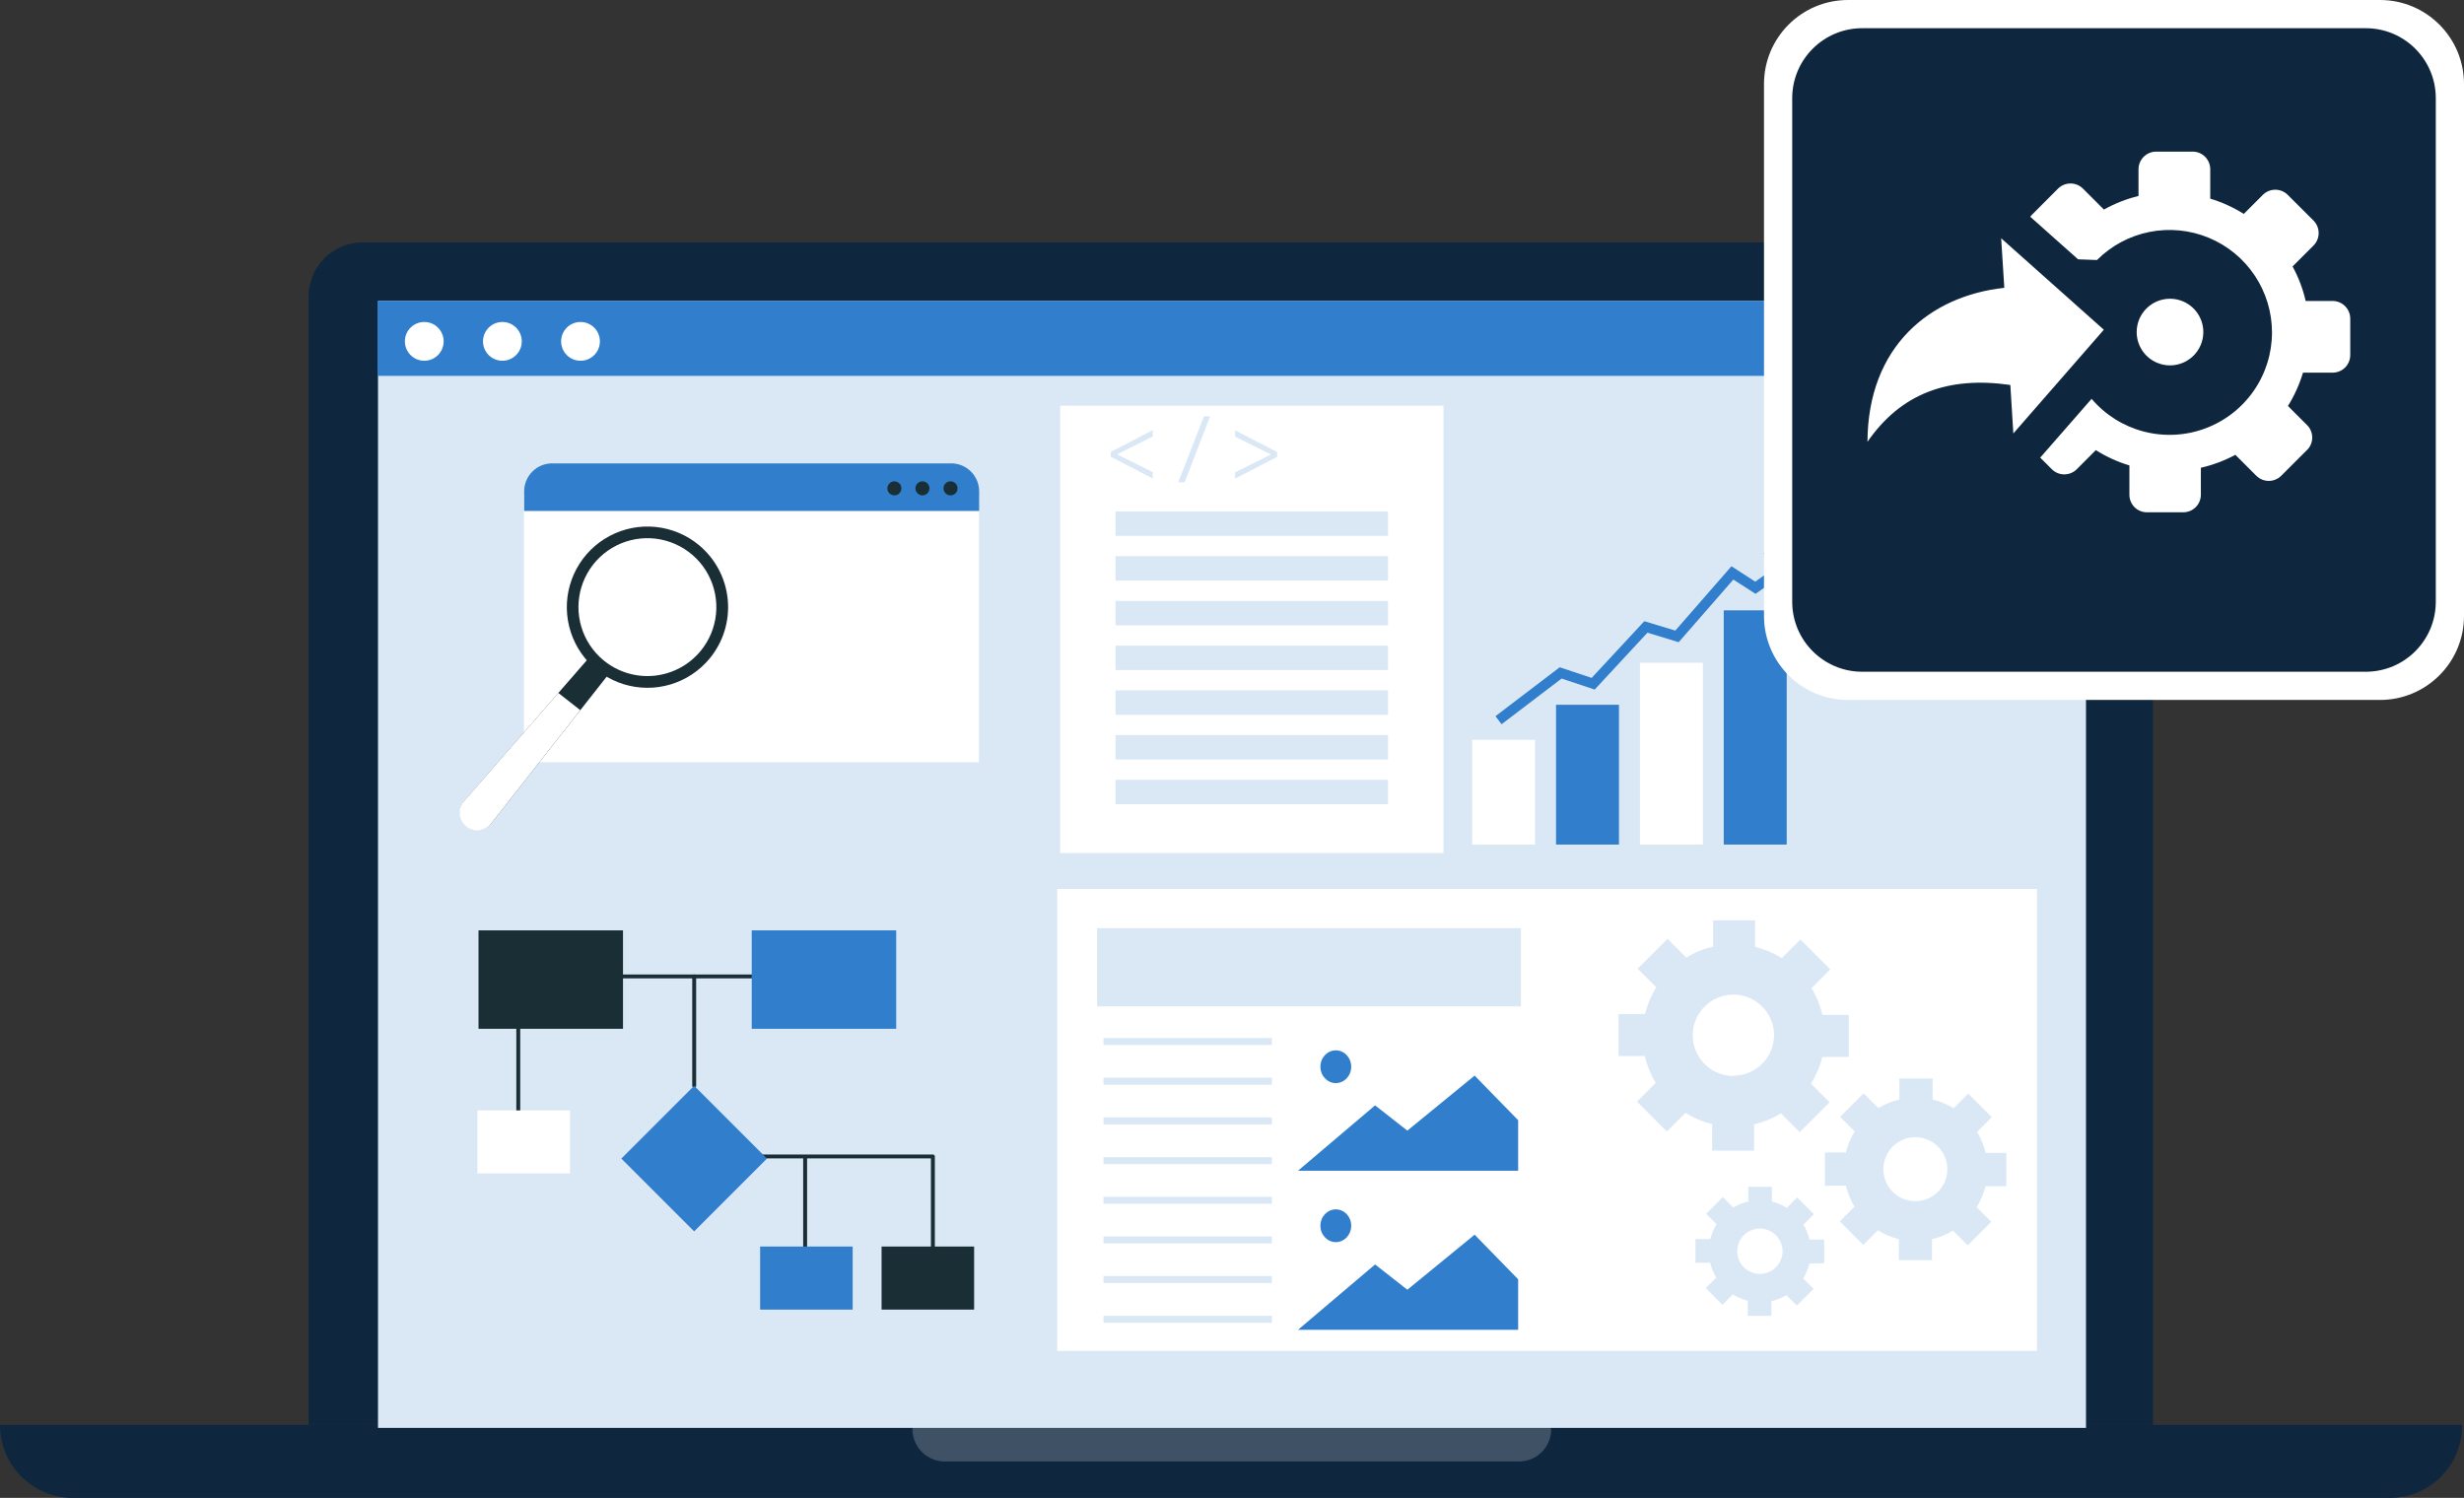 <svg width="352" height="214" viewBox="0 0 352 214" fill="none" xmlns="http://www.w3.org/2000/svg">
<rect x="0" y="0" width="352" height="214" fill="#333333" stroke="none"/>
<g clip-path="url(#clip0_316_521)">
<path d="M299.93 34.63H51.8C49.755 34.63 47.794 35.442 46.348 36.888C44.902 38.334 44.09 40.295 44.09 42.34V42.34V203.58H307.56V42.35C307.563 40.317 306.762 38.365 305.334 36.92C303.905 35.474 301.962 34.651 299.93 34.63V34.63Z" fill="#0E263E"/>
<path d="M296.59 43.76H55.25V203.57H296.59V43.76Z" fill="white"/>
<path d="M351.73 203.58H5.3851e-06C-0.003 206.324 1.078 208.957 3.007 210.909C4.935 212.86 7.556 213.971 10.3 214H341.53C344.263 213.966 346.871 212.85 348.782 210.897C350.694 208.944 351.754 206.313 351.73 203.58V203.58Z" fill="#0E263E"/>
<path opacity="0.2" d="M220.87 203.58H131C130.917 203.577 130.835 203.591 130.757 203.62C130.68 203.649 130.609 203.694 130.549 203.75C130.488 203.807 130.44 203.875 130.406 203.95C130.372 204.026 130.353 204.107 130.35 204.19V204.19C130.353 205.413 130.841 206.586 131.707 207.45C132.573 208.315 133.747 208.8 134.97 208.8H217C218.222 208.797 219.393 208.311 220.257 207.447C221.121 206.583 221.607 205.412 221.61 204.19C221.43 203.85 221.15 203.58 220.87 203.58Z" fill="white"/>
<path d="M298 43H54V204H298V43Z" fill="#DAE8F6"/>
<path d="M298 43H53.94V53.7H298V43Z" fill="#307ECC"/>
<path d="M82.93 51.54C84.46 51.54 85.7 50.3 85.7 48.77C85.7 47.24 84.46 46 82.93 46C81.4 46 80.16 47.24 80.16 48.77C80.16 50.3 81.4 51.54 82.93 51.54Z" fill="white"/>
<path d="M71.77 51.54C73.3 51.54 74.54 50.3 74.54 48.77C74.54 47.24 73.3 46 71.77 46C70.24 46 69 47.24 69 48.77C69 50.3 70.24 51.54 71.77 51.54Z" fill="white"/>
<path d="M60.61 51.54C62.14 51.54 63.38 50.3 63.38 48.77C63.38 47.24 62.14 46 60.61 46C59.08 46 57.84 47.24 57.84 48.77C57.84 50.3 59.08 51.54 60.61 51.54Z" fill="white"/>
<path d="M291 127H151.03V193H291V127Z" fill="white"/>
<path d="M79.74 66.23H135C136.286 66.23 137.52 66.741 138.43 67.65C139.339 68.56 139.85 69.794 139.85 71.08V108.89H74.85V71.08C74.85 70.44 74.977 69.806 75.223 69.215C75.469 68.624 75.83 68.087 76.285 67.636C76.739 67.185 77.279 66.829 77.872 66.588C78.465 66.346 79.1 66.225 79.74 66.23V66.23Z" fill="white"/>
<path d="M139.88 73V70.2C139.88 69.139 139.458 68.122 138.708 67.371C137.958 66.621 136.941 66.2 135.88 66.2H78.88C77.819 66.2 76.802 66.621 76.052 67.371C75.301 68.122 74.88 69.139 74.88 70.2V73H139.88Z" fill="#307ECC"/>
<path d="M128.77 69.77C128.77 69.572 128.711 69.379 128.601 69.214C128.492 69.05 128.335 68.922 128.153 68.846C127.97 68.77 127.769 68.75 127.575 68.789C127.381 68.828 127.203 68.923 127.063 69.063C126.923 69.203 126.828 69.381 126.789 69.575C126.751 69.769 126.77 69.97 126.846 70.153C126.922 70.335 127.05 70.491 127.214 70.601C127.379 70.711 127.572 70.77 127.77 70.77C128.035 70.77 128.29 70.664 128.477 70.477C128.665 70.289 128.77 70.035 128.77 69.77Z" fill="#1A2E35"/>
<path d="M132.78 69.77C132.78 69.572 132.721 69.379 132.611 69.214C132.501 69.05 132.345 68.922 132.162 68.846C131.98 68.77 131.779 68.75 131.585 68.789C131.391 68.828 131.213 68.923 131.073 69.063C130.933 69.203 130.838 69.381 130.799 69.575C130.76 69.769 130.78 69.97 130.856 70.153C130.932 70.335 131.06 70.491 131.224 70.601C131.389 70.711 131.582 70.77 131.78 70.77C132.045 70.77 132.299 70.664 132.487 70.477C132.674 70.289 132.78 70.035 132.78 69.77Z" fill="#1A2E35"/>
<path d="M136.79 69.77C136.79 69.572 136.731 69.379 136.622 69.214C136.512 69.05 136.355 68.922 136.173 68.846C135.99 68.77 135.789 68.75 135.595 68.789C135.401 68.828 135.223 68.923 135.083 69.063C134.943 69.203 134.848 69.381 134.809 69.575C134.771 69.769 134.79 69.97 134.866 70.153C134.942 70.335 135.07 70.491 135.234 70.601C135.399 70.711 135.592 70.77 135.79 70.77C136.055 70.77 136.31 70.664 136.497 70.477C136.685 70.289 136.79 70.035 136.79 69.77Z" fill="#1A2E35"/>
<path d="M66.65 118C66.391 117.785 66.177 117.521 66.021 117.222C65.866 116.923 65.772 116.597 65.745 116.261C65.718 115.926 65.758 115.588 65.864 115.268C65.97 114.949 66.138 114.653 66.36 114.4L84.62 93.42L87.41 95.73L70.23 117.57C70.025 117.837 69.77 118.06 69.478 118.226C69.186 118.392 68.864 118.499 68.53 118.539C68.197 118.579 67.859 118.552 67.536 118.459C67.213 118.367 66.912 118.211 66.65 118V118Z" fill="#1A2E35"/>
<path d="M79.76 99L66.36 114.37C66.121 114.62 65.937 114.917 65.818 115.241C65.699 115.566 65.648 115.911 65.668 116.256C65.689 116.601 65.779 116.938 65.936 117.246C66.091 117.555 66.309 117.828 66.575 118.048C66.841 118.269 67.15 118.432 67.482 118.529C67.813 118.625 68.162 118.652 68.504 118.608C68.847 118.564 69.177 118.45 69.474 118.273C69.771 118.097 70.028 117.861 70.23 117.58L82.9 101.46L79.76 99Z" fill="white"/>
<path d="M99.84 77.87C98.085 76.417 95.938 75.518 93.671 75.285C91.405 75.052 89.12 75.497 87.106 76.563C85.093 77.629 83.44 79.268 82.358 81.272C81.275 83.278 80.812 85.558 81.026 87.827C81.24 90.095 82.122 92.249 83.56 94.016C84.998 95.783 86.928 97.085 89.106 97.755C91.283 98.425 93.611 98.435 95.793 97.783C97.977 97.13 99.917 95.845 101.37 94.09C102.334 92.924 103.06 91.58 103.505 90.135C103.95 88.689 104.106 87.169 103.964 85.663C103.822 84.157 103.385 82.693 102.677 81.356C101.969 80.019 101.005 78.834 99.84 77.87V77.87ZM86.21 94.33C84.709 93.089 83.61 91.431 83.051 89.566C82.492 87.701 82.498 85.711 83.069 83.85C83.64 81.988 84.751 80.337 86.259 79.106C87.768 77.875 89.608 77.119 91.547 76.933C93.485 76.748 95.435 77.141 97.15 78.063C98.865 78.985 100.269 80.394 101.183 82.114C102.097 83.833 102.481 85.785 102.287 87.723C102.092 89.66 101.328 91.497 100.09 93C99.266 94 98.254 94.827 97.111 95.435C95.967 96.043 94.715 96.42 93.426 96.543C92.136 96.667 90.835 96.535 89.597 96.155C88.359 95.775 87.208 95.155 86.21 94.33V94.33Z" fill="#1A2E35"/>
<path d="M246.25 120.66H255.24V87.2H246.25V120.66Z" fill="#307ECC"/>
<path d="M234.28 120.66H243.27V94.69H234.28V120.66Z" fill="white"/>
<path d="M222.29 120.66H231.28V100.69H222.29V120.66Z" fill="#307ECC"/>
<path d="M210.31 120.67H219.3V105.69H210.31V120.67Z" fill="white"/>
<path d="M214.51 103.47L213.64 102.32L222.82 95.33L227.38 96.85L234.9 88.75L239.33 90.09L247.35 80.9L250.75 83.1L254.28 80.6L255.12 81.78L250.79 84.84L247.62 82.8L239.81 91.75L235.35 90.39L227.81 98.52L223.09 96.94L214.51 103.47Z" fill="#307ECC"/>
<path d="M255.85 84.54L258.69 78.37L251.93 78.99L255.85 84.54Z" fill="#307ECC"/>
<path d="M217.27 132.61H156.72V143.78H217.27V132.61Z" fill="#DAE8F6"/>
<path d="M217.08 147.3H185.43V167.26H217.08V147.3Z" fill="white"/>
<path d="M185.43 167.26L196.44 157.92L201.05 161.53L210.66 153.67L216.88 160.04V167.26H185.43Z" fill="#307ECC"/>
<path d="M190.83 154.74C192.045 154.74 193.03 153.692 193.03 152.4C193.03 151.108 192.045 150.06 190.83 150.06C189.615 150.06 188.63 151.108 188.63 152.4C188.63 153.692 189.615 154.74 190.83 154.74Z" fill="#307ECC"/>
<path d="M217.08 170.03H185.43V189.99H217.08V170.03Z" fill="white"/>
<path d="M185.43 189.99L196.44 180.65L201.05 184.26L210.66 176.4L216.88 182.77V189.99H185.43Z" fill="#307ECC"/>
<path d="M190.83 177.46C192.045 177.46 193.03 176.412 193.03 175.12C193.03 173.828 192.045 172.78 190.83 172.78C189.615 172.78 188.63 173.828 188.63 175.12C188.63 176.412 189.615 177.46 190.83 177.46Z" fill="#307ECC"/>
<path d="M157.64 148.8H181.7" stroke="#DAE8F6" stroke-miterlimit="10"/>
<path d="M157.64 154.47H181.7" stroke="#DAE8F6" stroke-miterlimit="10"/>
<path d="M157.64 160.14H181.7" stroke="#DAE8F6" stroke-miterlimit="10"/>
<path d="M157.64 165.81H181.7" stroke="#DAE8F6" stroke-miterlimit="10"/>
<path d="M157.64 171.48H181.7" stroke="#DAE8F6" stroke-miterlimit="10"/>
<path d="M157.64 177.14H181.7" stroke="#DAE8F6" stroke-miterlimit="10"/>
<path d="M157.64 182.81H181.7" stroke="#DAE8F6" stroke-miterlimit="10"/>
<path d="M157.64 188.48H181.7" stroke="#DAE8F6" stroke-miterlimit="10"/>
<path d="M206.21 57.96H151.45V121.88H206.21V57.96Z" fill="white"/>
<path d="M198.29 73.07H159.36V76.56H198.29V73.07Z" fill="#DAE8F6"/>
<path d="M198.29 79.46H159.36V82.95H198.29V79.46Z" fill="#DAE8F6"/>
<path d="M198.29 85.85H159.36V89.34H198.29V85.85Z" fill="#DAE8F6"/>
<path d="M198.29 92.24H159.36V95.73H198.29V92.24Z" fill="#DAE8F6"/>
<path d="M198.29 98.63H159.36V102.12H198.29V98.63Z" fill="#DAE8F6"/>
<path d="M198.29 105.02H159.36V108.51H198.29V105.02Z" fill="#DAE8F6"/>
<path d="M198.29 111.41H159.36V114.9H198.29V111.41Z" fill="#DAE8F6"/>
<path d="M340 0H264C257.373 0 252 5.373 252 12V88C252 94.627 257.373 100 264 100H340C346.627 100 352 94.627 352 88V12C352 5.373 346.627 0 340 0Z" fill="white"/>
<path d="M337.97 4.03H266.03C260.507 4.03 256.03 8.507 256.03 14.03V85.97C256.03 91.493 260.507 95.97 266.03 95.97H337.97C343.493 95.97 347.97 91.493 347.97 85.97V14.03C347.97 8.507 343.493 4.03 337.97 4.03Z" fill="#0E263E"/>
<path d="M264.11 151V145H260.35C260.036 143.649 259.509 142.356 258.79 141.17L261.47 138.49L257.2 134.22L254.54 136.88C253.363 136.149 252.077 135.609 250.73 135.28V131.49H244.73V135.25C243.376 135.556 242.082 136.083 240.9 136.81L238.22 134.13L233.95 138.4L236.61 141.05C235.876 142.231 235.332 143.52 235 144.87H231.22V150.87H234.97C235.283 152.225 235.81 153.521 236.53 154.71L233.86 157.38L238.12 161.65L240.78 159C241.958 159.731 243.244 160.271 244.59 160.6V164.39H250.59V160.63C251.941 160.315 253.234 159.789 254.42 159.07L257.1 161.75L261.37 157.48L258.71 154.82C259.451 153.646 259.995 152.359 260.32 151.01L264.11 151ZM247.64 153.72C246.491 153.722 245.366 153.383 244.41 152.746C243.453 152.108 242.707 151.202 242.265 150.14C241.824 149.079 241.708 147.91 241.931 146.783C242.154 145.655 242.706 144.619 243.518 143.805C244.331 142.992 245.366 142.437 246.493 142.212C247.62 141.987 248.789 142.102 249.851 142.541C250.914 142.981 251.822 143.725 252.46 144.681C253.099 145.637 253.44 146.76 253.44 147.91C253.43 149.442 252.814 150.908 251.728 151.989C250.642 153.07 249.172 153.677 247.64 153.68V153.72Z" fill="#DAE8F6"/>
<path d="M286.62 169.48V164.72H283.67C283.423 163.661 283.007 162.648 282.44 161.72L284.54 159.61L281.18 156.25L279.09 158.34C278.165 157.761 277.152 157.335 276.09 157.08V154.08H271.34V157.08C270.281 157.329 269.269 157.744 268.34 158.31L266.23 156.2L262.87 159.56L264.96 161.65C264.383 162.577 263.958 163.589 263.7 164.65H260.7V169.4H263.7C263.945 170.458 264.357 171.471 264.92 172.4L262.82 174.5L266.18 177.86L268.27 175.77C269.197 176.349 270.21 176.777 271.27 177.04V180.04H276V177.04C277.059 176.792 278.072 176.376 279 175.81L281.11 177.92L284.47 174.56L282.38 172.47C282.956 171.543 283.381 170.53 283.64 169.47L286.62 169.48ZM273.62 171.61C272.716 171.61 271.832 171.342 271.08 170.839C270.328 170.337 269.743 169.622 269.397 168.787C269.051 167.951 268.962 167.032 269.139 166.145C269.316 165.258 269.752 164.444 270.392 163.805C271.032 163.166 271.848 162.732 272.735 162.557C273.622 162.381 274.541 162.473 275.376 162.821C276.211 163.168 276.924 163.756 277.425 164.508C277.926 165.261 278.192 166.146 278.19 167.05C278.188 168.253 277.71 169.407 276.862 170.261C276.014 171.115 274.864 171.6 273.66 171.61H273.62Z" fill="#DAE8F6"/>
<path d="M260.6 180.47V177.1H258.5C258.332 176.343 258.037 175.62 257.63 174.96L259.13 173.46L256.74 171.08L255.26 172.56C254.602 172.152 253.883 171.852 253.13 171.67V169.55H249.76V171.65C249.004 171.823 248.282 172.117 247.62 172.52L246.12 171.03L243.74 173.41L245.22 174.89C244.812 175.548 244.511 176.267 244.33 177.02H242.21V180.4H244.31C244.482 181.156 244.776 181.879 245.18 182.54L243.68 184.03L246.07 186.42L247.55 184.93C248.208 185.341 248.927 185.645 249.68 185.83V188H253.05V185.9C253.804 185.723 254.526 185.429 255.19 185.03L256.69 186.52L259.08 184.14L257.59 182.65C258.003 181.993 258.307 181.274 258.49 180.52L260.6 180.47ZM251.41 182C250.769 182 250.143 181.81 249.61 181.454C249.077 181.098 248.662 180.592 248.417 180C248.171 179.408 248.107 178.756 248.232 178.128C248.357 177.499 248.666 176.922 249.119 176.469C249.572 176.016 250.149 175.707 250.778 175.582C251.406 175.457 252.058 175.521 252.65 175.767C253.242 176.012 253.748 176.427 254.104 176.96C254.46 177.493 254.65 178.119 254.65 178.76C254.65 179.619 254.309 180.443 253.701 181.051C253.093 181.659 252.269 182 251.41 182V182Z" fill="#DAE8F6"/>
<path d="M83.31 139.5H115.02" stroke="#1A2E35" stroke-width="0.56" stroke-linecap="round" stroke-linejoin="round"/>
<path d="M99.17 155.12V139.5" stroke="#1A2E35" stroke-width="0.56" stroke-linecap="round" stroke-linejoin="round"/>
<path d="M74.04 143.39V163.15" stroke="#1A2E35" stroke-width="0.56" stroke-linecap="round" stroke-linejoin="round"/>
<path d="M104.55 165.22H133.27V182.59" stroke="#1A2E35" stroke-width="0.56" stroke-linecap="round" stroke-linejoin="round"/>
<path d="M115.02 165.52V182.27" stroke="#1A2E35" stroke-width="0.56" stroke-linecap="round" stroke-linejoin="round"/>
<path d="M89 132.92H68.36V146.98H89V132.92Z" fill="#1A2E35"/>
<path d="M128.03 132.92H107.39V146.98H128.03V132.92Z" fill="#307ECC"/>
<path d="M121.81 178.09H108.59V187.1H121.81V178.09Z" fill="#307ECC"/>
<path d="M81.43 158.64H68.21V167.65H81.43V158.64Z" fill="white"/>
<path d="M139.16 178.09H125.94V187.1H139.16V178.09Z" fill="#1A2E35"/>
<path d="M99.164 155.122L88.763 165.524L99.164 175.925L109.566 165.524L99.164 155.122Z" fill="#307ECC"/>
<path d="M158.68 64.57L164.68 61.46V62.36L159.59 64.91L164.68 67.46V68.36L158.68 65.25V64.57Z" fill="#DAE8F6"/>
<path d="M168.32 68.9L172 59.47H172.88L169.24 68.9H168.32Z" fill="#DAE8F6"/>
<path d="M182.44 65.28L176.44 68.38V67.48L181.56 64.93L176.44 62.38V61.48L182.44 64.58V65.28Z" fill="#DAE8F6"/>
<path fill-rule="evenodd" clip-rule="evenodd" d="M329.58 64.28L325.88 67.98C325.408 68.445 324.772 68.706 324.11 68.706C323.447 68.706 322.811 68.445 322.34 67.98L319.34 64.98C317.785 65.811 316.127 66.433 314.41 66.83V70.69C314.407 71.352 314.143 71.987 313.675 72.455C313.206 72.923 312.572 73.187 311.91 73.19H306.7C306.037 73.19 305.401 72.927 304.932 72.458C304.463 71.989 304.2 71.353 304.2 70.69V66.5C302.51 65.986 300.895 65.25 299.4 64.31L296.67 67.05C296.198 67.515 295.562 67.776 294.9 67.776C294.237 67.776 293.601 67.515 293.13 67.05L291.46 65.38L298.8 56.98C300.741 59.26 303.334 60.889 306.23 61.648C309.127 62.407 312.186 62.26 314.995 61.225C317.805 60.19 320.23 58.319 321.942 55.862C323.654 53.406 324.571 50.484 324.57 47.49V47.49C324.569 44.594 323.709 41.763 322.099 39.356C320.489 36.948 318.201 35.072 315.525 33.965C312.849 32.859 309.905 32.57 307.064 33.137C304.224 33.704 301.616 35.1 299.57 37.15L296.87 37.05L290.04 30.97C290.119 30.849 290.213 30.738 290.32 30.64L294.01 26.94C294.483 26.474 295.121 26.213 295.785 26.213C296.449 26.213 297.086 26.474 297.56 26.94L300.56 29.94C302.11 29.07 303.772 28.418 305.5 28V24.16C305.508 23.496 305.776 22.861 306.248 22.394C306.719 21.926 307.356 21.663 308.02 21.66H313.24C313.903 21.663 314.538 21.926 315.008 22.394C315.478 22.862 315.745 23.497 315.75 24.16V28.38C317.437 28.888 319.048 29.621 320.54 30.56L323.27 27.83C323.741 27.365 324.377 27.104 325.04 27.104C325.702 27.104 326.338 27.365 326.81 27.83L330.51 31.52C330.976 31.993 331.237 32.631 331.237 33.295C331.237 33.959 330.976 34.597 330.51 35.07L327.51 38.07C328.359 39.618 328.989 41.278 329.38 43H333.25C333.913 43.005 334.547 43.272 335.015 43.742C335.483 44.211 335.747 44.847 335.75 45.51V50.74C335.747 51.402 335.483 52.036 335.015 52.505C334.546 52.973 333.912 53.237 333.25 53.24H329C328.498 54.915 327.775 56.516 326.85 58L329.59 60.74C330.058 61.21 330.32 61.847 330.32 62.51C330.32 63.173 330.058 63.81 329.59 64.28H329.58ZM310 42.68C310.941 42.68 311.862 42.959 312.644 43.482C313.427 44.005 314.037 44.749 314.397 45.618C314.758 46.488 314.852 47.445 314.668 48.368C314.485 49.292 314.031 50.14 313.366 50.806C312.7 51.471 311.852 51.925 310.928 52.108C310.005 52.292 309.048 52.198 308.178 51.838C307.308 51.477 306.565 50.867 306.042 50.084C305.519 49.302 305.24 48.381 305.24 47.44C305.24 46.178 305.741 44.967 306.634 44.074C307.527 43.181 308.737 42.68 310 42.68V42.68ZM300.52 47.14L287.62 61.93L287.19 55C278.36 53.73 271.6 56.16 266.78 63.12C266.84 49.42 275.78 42.26 286.33 41.12L285.88 34.04L300.54 47.1L300.52 47.14Z" fill="white"/>
</g>
<defs>
<clipPath id="clip0_316_521">
<rect width="352" height="214" fill="white"/>
</clipPath>
</defs>
</svg>
